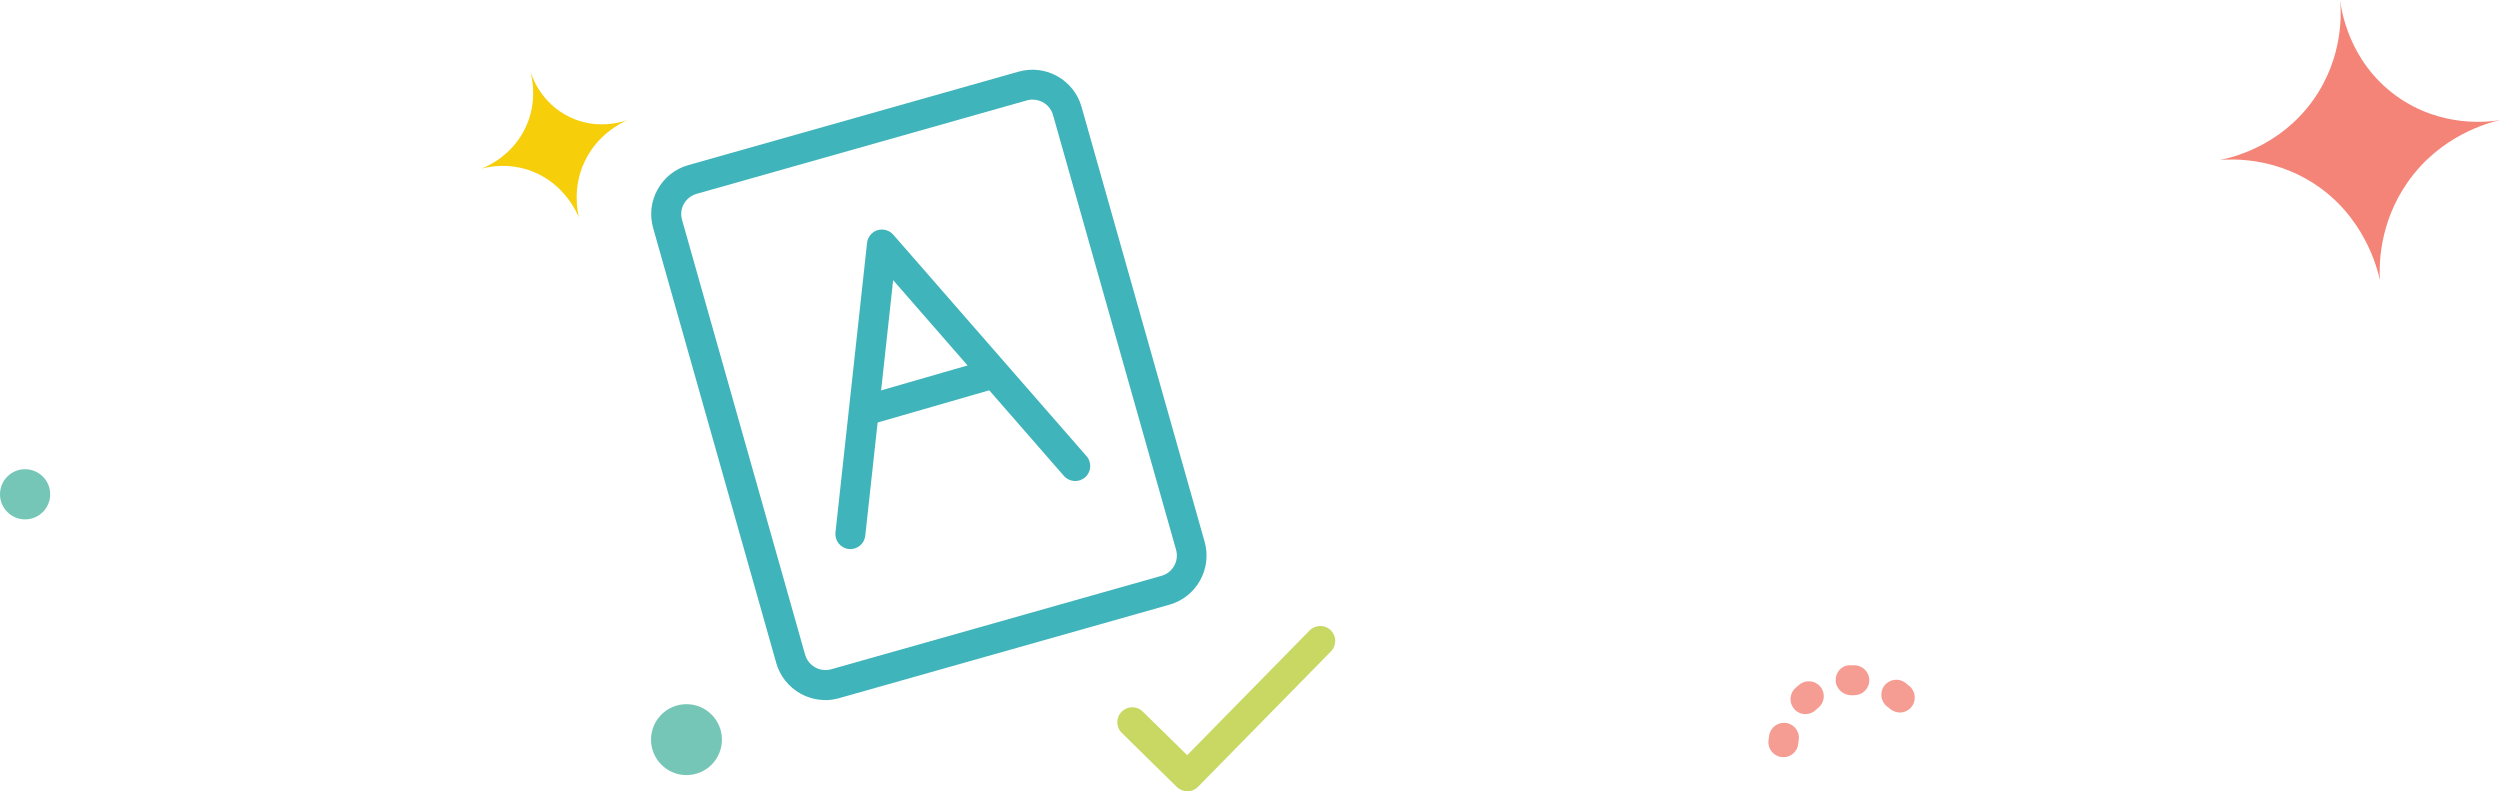<?xml version="1.0" encoding="UTF-8"?>
<svg id="Layer_2" data-name="Layer 2" xmlns="http://www.w3.org/2000/svg" viewBox="0 0 303.87 96.17">
  <defs>
    <style>
      .cls-1, .cls-2 {
        fill: #f48477;
      }

      .cls-3 {
        fill: #f6ce09;
      }

      .cls-4 {
        fill: #c8d862;
      }

      .cls-5 {
        fill: #3fb4ba;
      }

      .cls-6 {
        fill: #76c6b8;
      }

      .cls-2 {
        opacity: .79;
      }
    </style>
  </defs>
  <g id="Icons_Titles" data-name="Icons &amp;amp; Titles">
    <g>
      <g>
        <g>
          <g>
            <circle class="cls-6" cx="83.44" cy="89.9" r="4.31"/>
            <circle class="cls-6" cx="3.05" cy="60.08" r="3.05"/>
          </g>
          <path class="cls-5" d="m100.31,85.09c-1.04,0-2.08-.27-3.02-.79-1.44-.81-2.49-2.13-2.94-3.72l-14.96-52.86c-.45-1.59-.26-3.27.55-4.71.81-1.45,2.13-2.49,3.72-2.94l40.15-11.36c3.3-.93,6.72.99,7.65,4.28l14.96,52.86c.93,3.29-.99,6.72-4.28,7.65h0s-40.15,11.36-40.15,11.36c-.56.16-1.13.24-1.7.24ZM125.51,12.1c-.23,0-.46.03-.69.1l-40.15,11.36c-.66.19-1.2.62-1.54,1.21s-.42,1.29-.23,1.95l14.96,52.86c.19.66.62,1.2,1.22,1.54.6.33,1.29.41,1.95.23l40.15-11.36c1.36-.38,2.15-1.8,1.77-3.16l-14.96-52.86c-.32-1.13-1.35-1.86-2.47-1.86Zm16.15,59.64h.02-.02Z"/>
          <g>
            <path class="cls-5" d="m103.36,66.74c-.07,0-.13,0-.2-.01-1-.11-1.72-1.01-1.61-2.01l3.84-35.2c.08-.72.57-1.32,1.26-1.54.69-.21,1.44,0,1.92.54l23.5,26.93c.66.76.58,1.91-.18,2.57-.76.66-1.91.58-2.57-.17l-20.76-23.8-3.39,31.07c-.1.93-.89,1.62-1.81,1.62Z"/>
            <path class="cls-5" d="m105.99,51.49c-.79,0-1.52-.52-1.75-1.32-.28-.97.28-1.97,1.24-2.25l14.03-4.05c.98-.28,1.97.28,2.25,1.24.28.97-.28,1.97-1.24,2.25l-14.03,4.05c-.17.05-.34.07-.5.07Z"/>
          </g>
          <path class="cls-4" d="m144.31,96.17c-.46,0-.92-.17-1.27-.52l-6.69-6.57c-.72-.7-.73-1.86-.02-2.57.71-.72,1.86-.73,2.57-.02l5.4,5.3,14.88-15.16c.71-.72,1.86-.73,2.57-.02.72.7.73,1.86.02,2.57l-16.16,16.46c-.36.36-.83.54-1.3.54Z"/>
          <path class="cls-3" d="m70.37,26.44c-.28-.66-1.77-4.05-5.6-5.58-2.83-1.13-5.36-.6-6.26-.36.67-.26,3.74-1.54,5.37-5,1.5-3.18.78-6.1.57-6.86.17.55,1.25,3.89,4.8,5.59,3.37,1.62,6.49.56,7.06.35-.73.32-3.71,1.7-5.29,5.15-1.41,3.06-.85,5.85-.65,6.71Z"/>
        </g>
        <path class="cls-2" d="m216.76,92.03s-.1,0-.14,0c-1-.08-1.75-.96-1.67-1.96.02-.25.06-.5.1-.75.2-.98,1.14-1.62,2.14-1.43.99.2,1.63,1.15,1.43,2.14-.02.11-.04.22-.04.33-.07.95-.87,1.68-1.81,1.68Zm2.69-5.23c-.49,0-.97-.19-1.33-.58-.68-.73-.65-1.89.09-2.57.16-.15.32-.29.48-.42.77-.65,1.92-.54,2.56.22.65.77.55,1.92-.22,2.56-.12.1-.23.2-.34.3-.35.33-.8.49-1.24.49Zm11.46-.2c-.42,0-.85-.15-1.19-.45-.11-.09-.22-.18-.33-.26-.8-.61-.96-1.75-.35-2.55.61-.8,1.75-.96,2.55-.35.18.14.35.28.52.42.76.66.84,1.81.18,2.57-.36.41-.87.63-1.37.63Zm-5.51-2.09s-.05,0-.07,0h-.3c-.99,0-1.89-.8-1.91-1.8-.01-.99.68-1.82,1.68-1.85.02,0,.22,0,.23,0h.43c1,.04,1.79.89,1.75,1.89-.04.98-.84,1.75-1.82,1.75Z"/>
      </g>
      <path class="cls-1" d="m289.27,34.04c-.28-1.29-1.86-7.89-8.27-11.89-4.74-2.96-9.47-2.84-11.17-2.71,1.3-.25,7.25-1.56,11.32-7.26,3.74-5.24,3.42-10.74,3.29-12.18.12,1.04.98,7.43,6.81,11.65,5.55,4.02,11.52,3.13,12.62,2.95-1.43.33-7.24,1.85-11.23,7.55-3.54,5.06-3.46,10.28-3.37,11.88Z"/>
    </g>
  </g>
</svg>